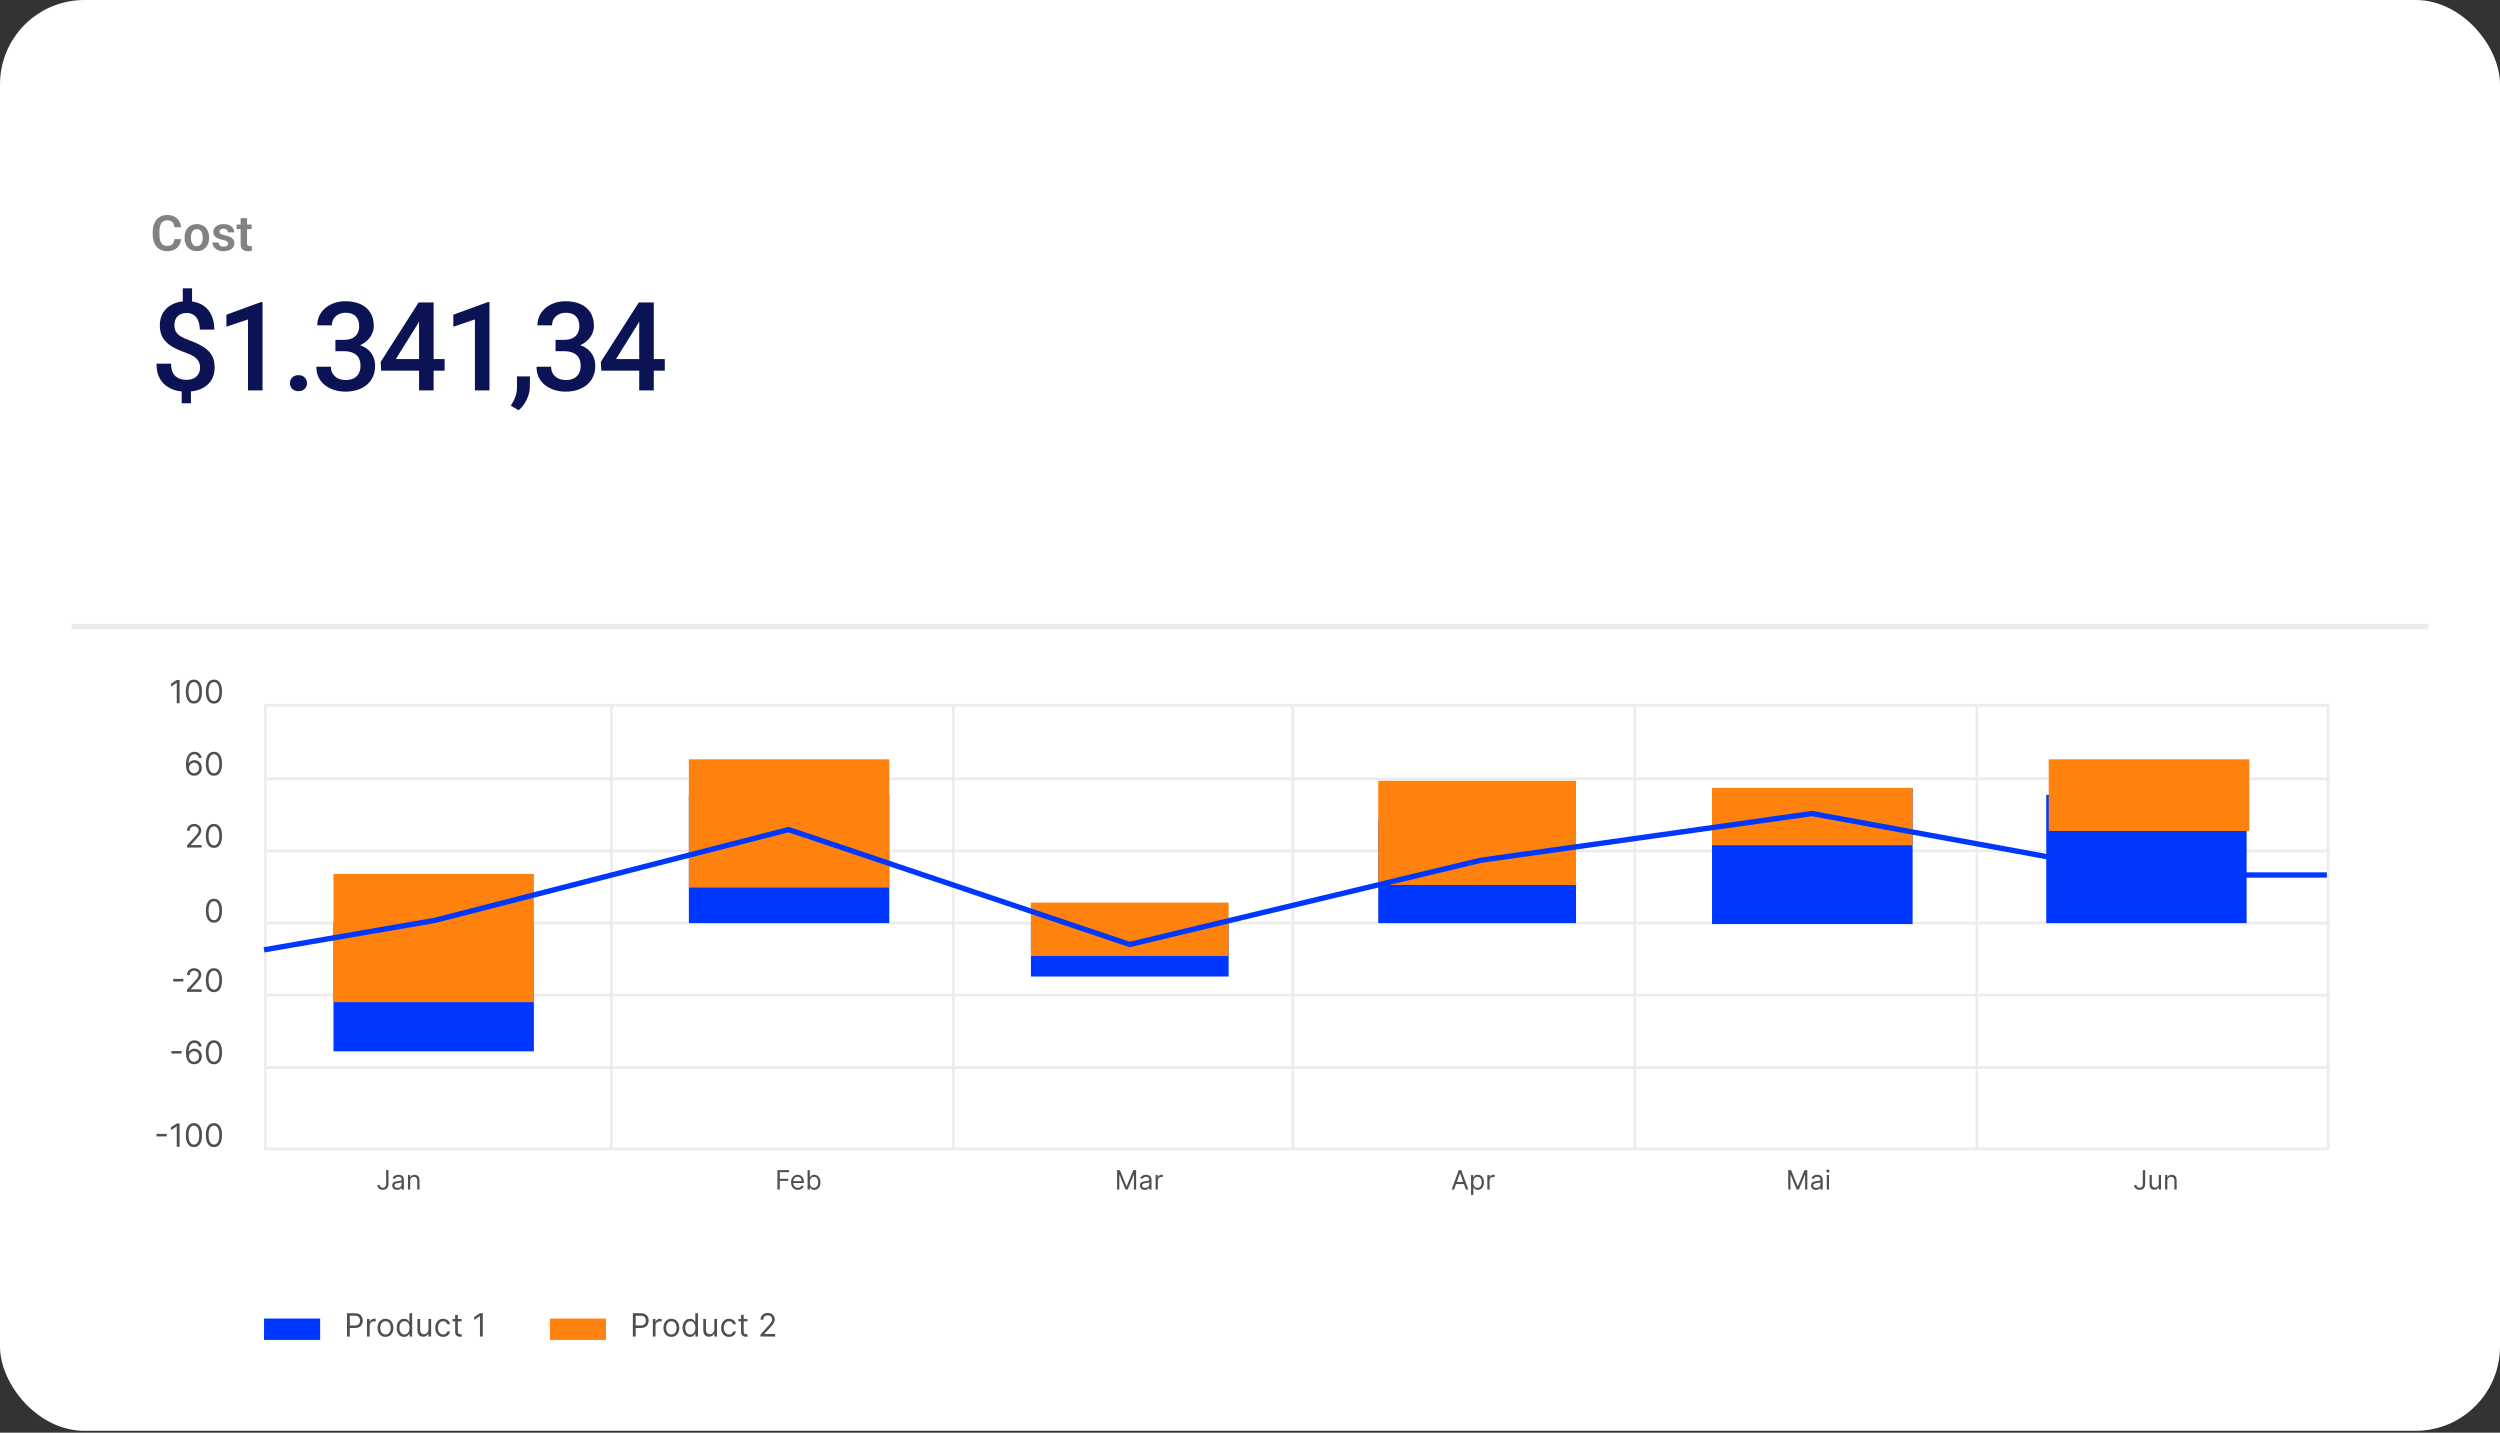 <svg width="349" height="200" viewBox="0 0 349 200" fill="none" xmlns="http://www.w3.org/2000/svg">
<rect x="0" y="0" width="349" height="200" fill="#333333" stroke="none"/>
<rect width="349" height="199.742" rx="11.781" fill="white"/>
<rect x="37.046" y="98.46" width="287.968" height="61.921" stroke="#ECECEC" stroke-width="0.373"/>
<path d="M36.859 118.787H325.201" stroke="#ECECEC" stroke-width="0.373"/>
<path d="M36.859 108.716H325.201" stroke="#ECECEC" stroke-width="0.373"/>
<path d="M36.859 128.859H325.201" stroke="#ECECEC" stroke-width="0.373"/>
<path d="M36.859 138.931H325.201" stroke="#ECECEC" stroke-width="0.373"/>
<path d="M36.859 149.007H325.201" stroke="#ECECEC" stroke-width="0.373"/>
<path d="M85.352 98.273L85.352 160.567" stroke="#ECECEC" stroke-width="0.373"/>
<path d="M133.094 98.273L133.094 160.567" stroke="#ECECEC" stroke-width="0.373"/>
<path d="M180.469 98.273L180.469 160.567" stroke="#ECECEC" stroke-width="0.373"/>
<path d="M228.219 98.273L228.219 160.567" stroke="#ECECEC" stroke-width="0.373"/>
<path d="M275.961 98.273L275.961 160.567" stroke="#ECECEC" stroke-width="0.373"/>
<path d="M23.272 158.287V158.637H21.848V158.287H23.272ZM25.07 156.834V160.09H24.676V157.248H24.657L23.862 157.775V157.375L24.676 156.834H25.07ZM27.068 160.134C26.829 160.134 26.625 160.069 26.456 159.939C26.288 159.807 26.159 159.617 26.07 159.368C25.981 159.118 25.937 158.816 25.937 158.462C25.937 158.11 25.981 157.81 26.07 157.561C26.16 157.311 26.289 157.12 26.458 156.989C26.628 156.856 26.831 156.79 27.068 156.79C27.306 156.79 27.509 156.856 27.677 156.989C27.847 157.12 27.976 157.311 28.065 157.561C28.155 157.81 28.2 158.11 28.2 158.462C28.2 158.816 28.156 159.118 28.067 159.368C27.978 159.617 27.849 159.807 27.68 159.939C27.512 160.069 27.308 160.134 27.068 160.134ZM27.068 159.785C27.306 159.785 27.49 159.67 27.622 159.441C27.753 159.212 27.819 158.886 27.819 158.462C27.819 158.18 27.788 157.94 27.728 157.742C27.669 157.544 27.583 157.393 27.471 157.289C27.359 157.185 27.225 157.133 27.068 157.133C26.833 157.133 26.649 157.249 26.517 157.481C26.384 157.712 26.318 158.039 26.318 158.462C26.318 158.744 26.348 158.984 26.407 159.181C26.466 159.378 26.552 159.528 26.663 159.63C26.775 159.733 26.91 159.785 27.068 159.785ZM29.866 160.134C29.627 160.134 29.422 160.069 29.254 159.939C29.085 159.807 28.957 159.617 28.868 159.368C28.779 159.118 28.734 158.816 28.734 158.462C28.734 158.11 28.779 157.81 28.868 157.561C28.958 157.311 29.087 157.12 29.256 156.989C29.425 156.856 29.629 156.79 29.866 156.79C30.103 156.79 30.306 156.856 30.475 156.989C30.644 157.12 30.774 157.311 30.863 157.561C30.953 157.81 30.998 158.11 30.998 158.462C30.998 158.816 30.953 159.118 30.864 159.368C30.775 159.617 30.646 159.807 30.478 159.939C30.309 160.069 30.105 160.134 29.866 160.134ZM29.866 159.785C30.103 159.785 30.288 159.67 30.419 159.441C30.55 159.212 30.616 158.886 30.616 158.462C30.616 158.18 30.586 157.94 30.526 157.742C30.466 157.544 30.38 157.393 30.268 157.289C30.157 157.185 30.023 157.133 29.866 157.133C29.631 157.133 29.447 157.249 29.314 157.481C29.182 157.712 29.116 158.039 29.116 158.462C29.116 158.744 29.145 158.984 29.205 159.181C29.264 159.378 29.349 159.528 29.461 159.63C29.573 159.733 29.708 159.785 29.866 159.785Z" fill="#4F4F4F"/>
<path d="M25.357 146.725V147.074H23.933V146.725H25.357ZM27.092 148.572C26.958 148.57 26.825 148.544 26.691 148.496C26.558 148.447 26.436 148.365 26.326 148.249C26.215 148.133 26.127 147.975 26.06 147.777C25.993 147.578 25.96 147.328 25.96 147.027C25.96 146.739 25.987 146.483 26.041 146.261C26.095 146.037 26.174 145.849 26.276 145.696C26.379 145.543 26.503 145.426 26.648 145.347C26.794 145.267 26.959 145.227 27.143 145.227C27.325 145.227 27.487 145.264 27.629 145.337C27.772 145.409 27.889 145.51 27.979 145.639C28.069 145.768 28.127 145.917 28.154 146.086H27.766C27.73 145.94 27.66 145.818 27.556 145.722C27.452 145.625 27.314 145.577 27.143 145.577C26.89 145.577 26.692 145.687 26.547 145.906C26.402 146.126 26.33 146.433 26.329 146.83H26.354C26.414 146.74 26.484 146.663 26.566 146.599C26.648 146.535 26.739 146.485 26.839 146.45C26.939 146.415 27.044 146.397 27.155 146.397C27.342 146.397 27.512 146.444 27.667 146.537C27.822 146.629 27.946 146.757 28.039 146.92C28.132 147.082 28.179 147.268 28.179 147.478C28.179 147.68 28.134 147.864 28.044 148.031C27.954 148.198 27.827 148.33 27.664 148.429C27.502 148.526 27.311 148.574 27.092 148.572ZM27.092 148.222C27.225 148.222 27.345 148.189 27.451 148.122C27.558 148.055 27.642 147.966 27.704 147.853C27.766 147.741 27.797 147.616 27.797 147.478C27.797 147.344 27.767 147.221 27.707 147.111C27.648 147 27.566 146.911 27.461 146.846C27.357 146.78 27.238 146.747 27.105 146.747C27.004 146.747 26.91 146.767 26.823 146.807C26.736 146.847 26.66 146.901 26.594 146.97C26.53 147.038 26.479 147.117 26.442 147.206C26.405 147.294 26.386 147.387 26.386 147.485C26.386 147.614 26.416 147.735 26.477 147.847C26.538 147.959 26.622 148.05 26.728 148.119C26.835 148.188 26.956 148.222 27.092 148.222ZM29.866 148.572C29.627 148.572 29.422 148.507 29.254 148.376C29.085 148.245 28.957 148.055 28.868 147.806C28.779 147.556 28.734 147.254 28.734 146.9C28.734 146.548 28.779 146.247 28.868 145.998C28.958 145.748 29.087 145.558 29.256 145.426C29.425 145.294 29.629 145.227 29.866 145.227C30.103 145.227 30.306 145.294 30.475 145.426C30.644 145.558 30.774 145.748 30.863 145.998C30.953 146.247 30.998 146.548 30.998 146.9C30.998 147.254 30.953 147.556 30.864 147.806C30.775 148.055 30.646 148.245 30.478 148.376C30.309 148.507 30.105 148.572 29.866 148.572ZM29.866 148.222C30.103 148.222 30.288 148.108 30.419 147.879C30.55 147.65 30.616 147.324 30.616 146.9C30.616 146.618 30.586 146.378 30.526 146.18C30.466 145.981 30.38 145.83 30.268 145.727C30.157 145.623 30.023 145.571 29.866 145.571C29.631 145.571 29.447 145.687 29.314 145.919C29.182 146.15 29.116 146.477 29.116 146.9C29.116 147.182 29.145 147.421 29.205 147.618C29.264 147.815 29.349 147.965 29.461 148.068C29.573 148.171 29.708 148.222 29.866 148.222Z" fill="#4F4F4F"/>
<path d="M25.593 136.658V137.008H24.169V136.658H25.593ZM26.094 138.461V138.175L27.169 136.999C27.295 136.861 27.398 136.741 27.48 136.639C27.562 136.537 27.622 136.44 27.661 136.35C27.701 136.259 27.722 136.163 27.722 136.064C27.722 135.949 27.694 135.85 27.639 135.767C27.585 135.683 27.511 135.618 27.416 135.573C27.322 135.527 27.216 135.504 27.099 135.504C26.974 135.504 26.864 135.53 26.771 135.582C26.679 135.633 26.607 135.705 26.556 135.797C26.507 135.889 26.482 135.997 26.482 136.121H26.107C26.107 135.93 26.151 135.763 26.239 135.619C26.326 135.475 26.446 135.362 26.598 135.282C26.75 135.201 26.922 135.161 27.111 135.161C27.302 135.161 27.471 135.201 27.618 135.282C27.766 135.362 27.881 135.471 27.965 135.608C28.049 135.744 28.09 135.896 28.09 136.064C28.09 136.184 28.069 136.301 28.025 136.415C27.983 136.529 27.909 136.655 27.803 136.795C27.698 136.934 27.552 137.103 27.366 137.304L26.634 138.086V138.111H28.148V138.461H26.094ZM29.866 138.505C29.627 138.505 29.422 138.44 29.254 138.31C29.085 138.179 28.957 137.988 28.868 137.739C28.779 137.489 28.734 137.187 28.734 136.833C28.734 136.481 28.779 136.181 28.868 135.932C28.958 135.682 29.087 135.491 29.256 135.36C29.425 135.227 29.629 135.161 29.866 135.161C30.103 135.161 30.306 135.227 30.475 135.36C30.644 135.491 30.774 135.682 30.863 135.932C30.953 136.181 30.998 136.481 30.998 136.833C30.998 137.187 30.953 137.489 30.864 137.739C30.775 137.988 30.646 138.179 30.478 138.31C30.309 138.44 30.105 138.505 29.866 138.505ZM29.866 138.156C30.103 138.156 30.288 138.041 30.419 137.812C30.55 137.584 30.616 137.257 30.616 136.833C30.616 136.551 30.586 136.311 30.526 136.113C30.466 135.915 30.38 135.764 30.268 135.66C30.157 135.556 30.023 135.504 29.866 135.504C29.631 135.504 29.447 135.62 29.314 135.852C29.182 136.083 29.116 136.41 29.116 136.833C29.116 137.115 29.145 137.355 29.205 137.552C29.264 137.749 29.349 137.899 29.461 138.002C29.573 138.104 29.708 138.156 29.866 138.156Z" fill="#4F4F4F"/>
<path d="M29.866 128.806C29.627 128.806 29.422 128.741 29.254 128.611C29.085 128.479 28.957 128.289 28.868 128.04C28.779 127.79 28.734 127.488 28.734 127.134C28.734 126.782 28.779 126.482 28.868 126.233C28.958 125.983 29.087 125.792 29.256 125.66C29.425 125.528 29.629 125.462 29.866 125.462C30.103 125.462 30.306 125.528 30.475 125.66C30.644 125.792 30.774 125.983 30.863 126.233C30.953 126.482 30.998 126.782 30.998 127.134C30.998 127.488 30.953 127.79 30.864 128.04C30.775 128.289 30.646 128.479 30.478 128.611C30.309 128.741 30.105 128.806 29.866 128.806ZM29.866 128.457C30.103 128.457 30.288 128.342 30.419 128.113C30.55 127.884 30.616 127.558 30.616 127.134C30.616 126.852 30.586 126.612 30.526 126.414C30.466 126.216 30.38 126.065 30.268 125.961C30.157 125.857 30.023 125.805 29.866 125.805C29.631 125.805 29.447 125.921 29.314 126.153C29.182 126.384 29.116 126.711 29.116 127.134C29.116 127.416 29.145 127.655 29.205 127.852C29.264 128.05 29.349 128.2 29.461 128.302C29.573 128.405 29.708 128.457 29.866 128.457Z" fill="#4F4F4F"/>
<path d="M26.094 118.316V118.03L27.169 116.854C27.295 116.716 27.398 116.597 27.48 116.495C27.562 116.392 27.622 116.296 27.661 116.205C27.701 116.114 27.722 116.019 27.722 115.919C27.722 115.805 27.694 115.706 27.639 115.622C27.585 115.538 27.511 115.474 27.416 115.428C27.322 115.383 27.216 115.36 27.099 115.36C26.974 115.36 26.864 115.386 26.771 115.438C26.679 115.489 26.607 115.56 26.556 115.652C26.507 115.745 26.482 115.853 26.482 115.977H26.107C26.107 115.786 26.151 115.618 26.239 115.474C26.326 115.33 26.446 115.218 26.598 115.137C26.75 115.057 26.922 115.016 27.111 115.016C27.302 115.016 27.471 115.057 27.618 115.137C27.766 115.218 27.881 115.326 27.965 115.463C28.049 115.6 28.09 115.752 28.09 115.919C28.09 116.039 28.069 116.156 28.025 116.271C27.983 116.384 27.909 116.511 27.803 116.651C27.698 116.789 27.552 116.959 27.366 117.159L26.634 117.941V117.967H28.148V118.316H26.094ZM29.866 118.361C29.627 118.361 29.422 118.296 29.254 118.165C29.085 118.034 28.957 117.844 28.868 117.595C28.779 117.345 28.734 117.043 28.734 116.689C28.734 116.337 28.779 116.036 28.868 115.787C28.958 115.537 29.087 115.347 29.256 115.215C29.425 115.083 29.629 115.016 29.866 115.016C30.103 115.016 30.306 115.083 30.475 115.215C30.644 115.347 30.774 115.537 30.863 115.787C30.953 116.036 30.998 116.337 30.998 116.689C30.998 117.043 30.953 117.345 30.864 117.595C30.775 117.844 30.646 118.034 30.478 118.165C30.309 118.296 30.105 118.361 29.866 118.361ZM29.866 118.011C30.103 118.011 30.288 117.897 30.419 117.668C30.55 117.439 30.616 117.113 30.616 116.689C30.616 116.407 30.586 116.167 30.526 115.969C30.466 115.77 30.38 115.619 30.268 115.516C30.157 115.412 30.023 115.36 29.866 115.36C29.631 115.36 29.447 115.476 29.314 115.708C29.182 115.939 29.116 116.266 29.116 116.689C29.116 116.971 29.145 117.21 29.205 117.407C29.264 117.604 29.349 117.754 29.461 117.857C29.573 117.96 29.708 118.011 29.866 118.011Z" fill="#4F4F4F"/>
<path d="M27.092 108.291C26.958 108.288 26.825 108.263 26.691 108.214C26.558 108.166 26.436 108.083 26.326 107.968C26.215 107.851 26.127 107.694 26.06 107.496C25.993 107.297 25.96 107.047 25.96 106.746C25.96 106.457 25.987 106.202 26.041 105.979C26.095 105.756 26.174 105.568 26.276 105.415C26.379 105.261 26.503 105.145 26.648 105.065C26.794 104.986 26.959 104.946 27.143 104.946C27.325 104.946 27.487 104.983 27.629 105.056C27.772 105.128 27.889 105.229 27.979 105.358C28.069 105.487 28.127 105.636 28.154 105.805H27.766C27.73 105.658 27.66 105.537 27.556 105.441C27.452 105.344 27.314 105.296 27.143 105.296C26.89 105.296 26.692 105.406 26.547 105.625C26.402 105.844 26.33 106.152 26.329 106.548H26.354C26.414 106.458 26.484 106.382 26.566 106.318C26.648 106.253 26.739 106.204 26.839 106.169C26.939 106.134 27.044 106.116 27.155 106.116C27.342 106.116 27.512 106.163 27.667 106.256C27.822 106.348 27.946 106.476 28.039 106.639C28.132 106.801 28.179 106.987 28.179 107.197C28.179 107.398 28.134 107.583 28.044 107.75C27.954 107.917 27.827 108.049 27.664 108.148C27.502 108.245 27.311 108.293 27.092 108.291ZM27.092 107.941C27.225 107.941 27.345 107.908 27.451 107.841C27.558 107.774 27.642 107.684 27.704 107.572C27.766 107.46 27.797 107.335 27.797 107.197C27.797 107.062 27.767 106.94 27.707 106.83C27.648 106.719 27.566 106.63 27.461 106.564C27.357 106.499 27.238 106.466 27.105 106.466C27.004 106.466 26.91 106.486 26.823 106.526C26.736 106.565 26.66 106.619 26.594 106.688C26.53 106.757 26.479 106.836 26.442 106.925C26.405 107.013 26.386 107.106 26.386 107.203C26.386 107.333 26.416 107.453 26.477 107.566C26.538 107.678 26.622 107.769 26.728 107.838C26.835 107.906 26.956 107.941 27.092 107.941ZM29.866 108.291C29.627 108.291 29.422 108.225 29.254 108.095C29.085 107.964 28.957 107.773 28.868 107.524C28.779 107.274 28.734 106.972 28.734 106.618C28.734 106.267 28.779 105.966 28.868 105.717C28.958 105.467 29.087 105.276 29.256 105.145C29.425 105.012 29.629 104.946 29.866 104.946C30.103 104.946 30.306 105.012 30.475 105.145C30.644 105.276 30.774 105.467 30.863 105.717C30.953 105.966 30.998 106.267 30.998 106.618C30.998 106.972 30.953 107.274 30.864 107.524C30.775 107.773 30.646 107.964 30.478 108.095C30.309 108.225 30.105 108.291 29.866 108.291ZM29.866 107.941C30.103 107.941 30.288 107.826 30.419 107.598C30.55 107.369 30.616 107.042 30.616 106.618C30.616 106.337 30.586 106.096 30.526 105.898C30.466 105.7 30.38 105.549 30.268 105.445C30.157 105.341 30.023 105.29 29.866 105.29C29.631 105.29 29.447 105.406 29.314 105.638C29.182 105.869 29.116 106.196 29.116 106.618C29.116 106.9 29.145 107.14 29.205 107.337C29.264 107.534 29.349 107.684 29.461 107.787C29.573 107.89 29.708 107.941 29.866 107.941Z" fill="#4F4F4F"/>
<path d="M25.07 94.92V98.176H24.676V95.334H24.657L23.862 95.861V95.461L24.676 94.92H25.07ZM27.068 98.22C26.829 98.22 26.625 98.155 26.456 98.025C26.288 97.893 26.159 97.703 26.07 97.454C25.981 97.204 25.937 96.902 25.937 96.548C25.937 96.196 25.981 95.896 26.07 95.647C26.16 95.397 26.289 95.206 26.458 95.075C26.628 94.942 26.831 94.876 27.068 94.876C27.306 94.876 27.509 94.942 27.677 95.075C27.847 95.206 27.976 95.397 28.065 95.647C28.155 95.896 28.2 96.196 28.2 96.548C28.2 96.902 28.156 97.204 28.067 97.454C27.978 97.703 27.849 97.893 27.68 98.025C27.512 98.155 27.308 98.22 27.068 98.22ZM27.068 97.871C27.306 97.871 27.49 97.756 27.622 97.527C27.753 97.298 27.819 96.972 27.819 96.548C27.819 96.266 27.788 96.026 27.728 95.828C27.669 95.63 27.583 95.479 27.471 95.375C27.359 95.271 27.225 95.219 27.068 95.219C26.833 95.219 26.649 95.335 26.517 95.567C26.384 95.798 26.318 96.125 26.318 96.548C26.318 96.83 26.348 97.07 26.407 97.267C26.466 97.464 26.552 97.614 26.663 97.716C26.775 97.819 26.91 97.871 27.068 97.871ZM29.866 98.22C29.627 98.22 29.422 98.155 29.254 98.025C29.085 97.893 28.957 97.703 28.868 97.454C28.779 97.204 28.734 96.902 28.734 96.548C28.734 96.196 28.779 95.896 28.868 95.647C28.958 95.397 29.087 95.206 29.256 95.075C29.425 94.942 29.629 94.876 29.866 94.876C30.103 94.876 30.306 94.942 30.475 95.075C30.644 95.206 30.774 95.397 30.863 95.647C30.953 95.896 30.998 96.196 30.998 96.548C30.998 96.902 30.953 97.204 30.864 97.454C30.775 97.703 30.646 97.893 30.478 98.025C30.309 98.155 30.105 98.22 29.866 98.22ZM29.866 97.871C30.103 97.871 30.288 97.756 30.419 97.527C30.55 97.298 30.616 96.972 30.616 96.548C30.616 96.266 30.586 96.026 30.526 95.828C30.466 95.63 30.38 95.479 30.268 95.375C30.157 95.271 30.023 95.219 29.866 95.219C29.631 95.219 29.447 95.335 29.314 95.567C29.182 95.798 29.116 96.125 29.116 96.548C29.116 96.83 29.145 97.07 29.205 97.267C29.264 97.464 29.349 97.614 29.461 97.716C29.573 97.819 29.708 97.871 29.866 97.871Z" fill="#4F4F4F"/>
<path d="M10 87.457H339" stroke="#ECECEC" stroke-width="0.746"/>
<path d="M48.441 186.578V183.323H49.541C49.796 183.323 50.005 183.369 50.167 183.461C50.331 183.552 50.451 183.676 50.53 183.831C50.608 183.987 50.647 184.161 50.647 184.353C50.647 184.545 50.608 184.719 50.53 184.876C50.452 185.033 50.333 185.158 50.17 185.251C50.008 185.343 49.801 185.389 49.547 185.389H48.759V185.039H49.535C49.71 185.039 49.85 185.009 49.956 184.949C50.062 184.888 50.139 184.807 50.186 184.704C50.235 184.6 50.26 184.483 50.26 184.353C50.26 184.222 50.235 184.106 50.186 184.003C50.139 183.9 50.061 183.82 49.954 183.761C49.847 183.702 49.705 183.672 49.528 183.672H48.835V186.578H48.441ZM51.232 186.578V184.137H51.594V184.505H51.619C51.664 184.385 51.744 184.287 51.861 184.211C51.978 184.136 52.109 184.098 52.255 184.098C52.283 184.098 52.317 184.099 52.358 184.1C52.4 184.101 52.431 184.103 52.452 184.105V184.486C52.44 184.483 52.41 184.478 52.365 184.472C52.32 184.465 52.273 184.461 52.223 184.461C52.105 184.461 51.999 184.486 51.906 184.536C51.813 184.584 51.74 184.652 51.686 184.739C51.633 184.825 51.607 184.923 51.607 185.033V186.578H51.232ZM53.815 186.629C53.594 186.629 53.401 186.577 53.234 186.472C53.069 186.367 52.94 186.22 52.846 186.031C52.754 185.843 52.708 185.622 52.708 185.37C52.708 185.116 52.754 184.894 52.846 184.704C52.94 184.514 53.069 184.367 53.234 184.262C53.401 184.157 53.594 184.105 53.815 184.105C54.035 184.105 54.228 184.157 54.393 184.262C54.56 184.367 54.689 184.514 54.781 184.704C54.874 184.894 54.921 185.116 54.921 185.37C54.921 185.622 54.874 185.843 54.781 186.031C54.689 186.22 54.56 186.367 54.393 186.472C54.228 186.577 54.035 186.629 53.815 186.629ZM53.815 186.292C53.982 186.292 54.12 186.249 54.228 186.163C54.336 186.077 54.416 185.965 54.468 185.825C54.52 185.685 54.546 185.533 54.546 185.37C54.546 185.207 54.52 185.055 54.468 184.914C54.416 184.773 54.336 184.659 54.228 184.572C54.12 184.485 53.982 184.442 53.815 184.442C53.647 184.442 53.509 184.485 53.401 184.572C53.293 184.659 53.213 184.773 53.161 184.914C53.109 185.055 53.083 185.207 53.083 185.37C53.083 185.533 53.109 185.685 53.161 185.825C53.213 185.965 53.293 186.077 53.401 186.163C53.509 186.249 53.647 186.292 53.815 186.292ZM56.416 186.629C56.212 186.629 56.032 186.578 55.877 186.475C55.721 186.371 55.599 186.225 55.511 186.036C55.423 185.846 55.379 185.622 55.379 185.364C55.379 185.107 55.423 184.885 55.511 184.696C55.599 184.507 55.721 184.362 55.878 184.259C56.035 184.156 56.216 184.105 56.422 184.105C56.581 184.105 56.706 184.131 56.799 184.184C56.892 184.236 56.963 184.296 57.012 184.362C57.061 184.428 57.1 184.482 57.128 184.524H57.159V183.323H57.535V186.578H57.172V186.203H57.128C57.1 186.247 57.061 186.304 57.01 186.371C56.959 186.438 56.886 186.498 56.792 186.551C56.698 186.603 56.572 186.629 56.416 186.629ZM56.466 186.292C56.617 186.292 56.744 186.253 56.848 186.174C56.952 186.095 57.031 185.985 57.085 185.845C57.139 185.704 57.166 185.542 57.166 185.357C57.166 185.175 57.139 185.016 57.086 184.879C57.033 184.741 56.955 184.634 56.851 184.558C56.747 184.48 56.619 184.442 56.466 184.442C56.307 184.442 56.175 184.483 56.069 184.564C55.964 184.645 55.885 184.754 55.832 184.893C55.78 185.031 55.754 185.186 55.754 185.357C55.754 185.531 55.781 185.689 55.834 185.831C55.888 185.972 55.967 186.084 56.072 186.168C56.178 186.251 56.309 186.292 56.466 186.292ZM59.812 185.58V184.137H60.188V186.578H59.812V186.165H59.787C59.73 186.289 59.641 186.394 59.52 186.481C59.399 186.567 59.246 186.61 59.062 186.61C58.91 186.61 58.774 186.577 58.655 186.51C58.536 186.442 58.443 186.34 58.375 186.205C58.308 186.068 58.274 185.896 58.274 185.688V184.137H58.649V185.663C58.649 185.841 58.699 185.983 58.798 186.089C58.899 186.195 59.027 186.247 59.183 186.247C59.276 186.247 59.371 186.224 59.467 186.176C59.565 186.128 59.647 186.055 59.712 185.957C59.779 185.858 59.812 185.732 59.812 185.58ZM61.867 186.629C61.638 186.629 61.441 186.575 61.275 186.467C61.11 186.359 60.983 186.21 60.894 186.02C60.805 185.831 60.76 185.614 60.76 185.37C60.76 185.122 60.806 184.903 60.897 184.714C60.989 184.523 61.117 184.374 61.282 184.267C61.447 184.159 61.64 184.105 61.86 184.105C62.032 184.105 62.187 184.137 62.324 184.2C62.462 184.264 62.575 184.353 62.663 184.467C62.751 184.582 62.805 184.715 62.827 184.868H62.451C62.423 184.756 62.359 184.658 62.261 184.572C62.163 184.485 62.032 184.442 61.867 184.442C61.72 184.442 61.592 184.48 61.482 184.556C61.373 184.631 61.287 184.738 61.226 184.876C61.166 185.012 61.135 185.173 61.135 185.357C61.135 185.546 61.165 185.71 61.224 185.85C61.285 185.99 61.37 186.099 61.479 186.176C61.589 186.253 61.718 186.292 61.867 186.292C61.964 186.292 62.053 186.275 62.132 186.241C62.211 186.207 62.279 186.158 62.334 186.095C62.389 186.031 62.428 185.955 62.451 185.866H62.827C62.805 186.01 62.753 186.14 62.669 186.255C62.587 186.37 62.477 186.461 62.34 186.529C62.205 186.596 62.047 186.629 61.867 186.629ZM64.437 184.137V184.454H63.172V184.137H64.437ZM63.54 183.552H63.915V185.879C63.915 185.985 63.931 186.064 63.962 186.117C63.993 186.169 64.034 186.204 64.082 186.222C64.132 186.239 64.185 186.247 64.24 186.247C64.281 186.247 64.315 186.245 64.341 186.241C64.368 186.236 64.389 186.232 64.405 186.228L64.481 186.565C64.456 186.575 64.42 186.584 64.375 186.594C64.329 186.605 64.272 186.61 64.201 186.61C64.096 186.61 63.992 186.587 63.89 186.542C63.789 186.496 63.706 186.427 63.639 186.333C63.573 186.24 63.54 186.122 63.54 185.98V183.552ZM67.398 183.323V186.578H67.004V183.736H66.985L66.19 184.264V183.863L67.004 183.323H67.398Z" fill="#4F4F4F"/>
<rect x="36.859" y="184.068" width="7.833" height="2.984" fill="#0037FF"/>
<path d="M88.347 186.578V183.323H89.447C89.703 183.323 89.912 183.369 90.074 183.461C90.237 183.552 90.358 183.676 90.436 183.831C90.514 183.987 90.554 184.161 90.554 184.353C90.554 184.545 90.514 184.719 90.436 184.876C90.359 185.033 90.239 185.158 90.077 185.251C89.915 185.343 89.707 185.389 89.454 185.389H88.665V185.039H89.441C89.616 185.039 89.756 185.009 89.862 184.949C89.968 184.888 90.045 184.807 90.093 184.704C90.141 184.6 90.166 184.483 90.166 184.353C90.166 184.222 90.141 184.106 90.093 184.003C90.045 183.9 89.968 183.82 89.861 183.761C89.754 183.702 89.612 183.672 89.435 183.672H88.742V186.578H88.347ZM91.138 186.578V184.137H91.5V184.505H91.526C91.57 184.385 91.651 184.287 91.767 184.211C91.884 184.136 92.015 184.098 92.162 184.098C92.189 184.098 92.224 184.099 92.265 184.1C92.306 184.101 92.337 184.103 92.359 184.105V184.486C92.346 184.483 92.317 184.478 92.271 184.472C92.227 184.465 92.18 184.461 92.13 184.461C92.011 184.461 91.905 184.486 91.812 184.536C91.72 184.584 91.647 184.652 91.592 184.739C91.539 184.825 91.513 184.923 91.513 185.033V186.578H91.138ZM93.721 186.629C93.5 186.629 93.307 186.577 93.141 186.472C92.975 186.367 92.846 186.22 92.753 186.031C92.661 185.843 92.615 185.622 92.615 185.37C92.615 185.116 92.661 184.894 92.753 184.704C92.846 184.514 92.975 184.367 93.141 184.262C93.307 184.157 93.5 184.105 93.721 184.105C93.941 184.105 94.134 184.157 94.299 184.262C94.466 184.367 94.595 184.514 94.687 184.704C94.781 184.894 94.827 185.116 94.827 185.37C94.827 185.622 94.781 185.843 94.687 186.031C94.595 186.22 94.466 186.367 94.299 186.472C94.134 186.577 93.941 186.629 93.721 186.629ZM93.721 186.292C93.888 186.292 94.026 186.249 94.134 186.163C94.242 186.077 94.322 185.965 94.374 185.825C94.426 185.685 94.452 185.533 94.452 185.37C94.452 185.207 94.426 185.055 94.374 184.914C94.322 184.773 94.242 184.659 94.134 184.572C94.026 184.485 93.888 184.442 93.721 184.442C93.553 184.442 93.416 184.485 93.308 184.572C93.2 184.659 93.119 184.773 93.067 184.914C93.016 185.055 92.99 185.207 92.99 185.37C92.99 185.533 93.016 185.685 93.067 185.825C93.119 185.965 93.2 186.077 93.308 186.163C93.416 186.249 93.553 186.292 93.721 186.292ZM96.322 186.629C96.118 186.629 95.939 186.578 95.783 186.475C95.627 186.371 95.505 186.225 95.417 186.036C95.329 185.846 95.285 185.622 95.285 185.364C95.285 185.107 95.329 184.885 95.417 184.696C95.505 184.507 95.628 184.362 95.784 184.259C95.941 184.156 96.123 184.105 96.328 184.105C96.487 184.105 96.613 184.131 96.705 184.184C96.798 184.236 96.869 184.296 96.918 184.362C96.968 184.428 97.006 184.482 97.034 184.524H97.066V183.323H97.441V186.578H97.078V186.203H97.034C97.006 186.247 96.967 186.304 96.916 186.371C96.865 186.438 96.793 186.498 96.698 186.551C96.604 186.603 96.479 186.629 96.322 186.629ZM96.373 186.292C96.523 186.292 96.65 186.253 96.754 186.174C96.858 186.095 96.937 185.985 96.991 185.845C97.045 185.704 97.072 185.542 97.072 185.357C97.072 185.175 97.046 185.016 96.993 184.879C96.939 184.741 96.861 184.634 96.757 184.558C96.653 184.48 96.525 184.442 96.373 184.442C96.214 184.442 96.081 184.483 95.975 184.564C95.87 184.645 95.791 184.754 95.738 184.893C95.686 185.031 95.66 185.186 95.66 185.357C95.66 185.531 95.687 185.689 95.74 185.831C95.794 185.972 95.874 186.084 95.978 186.168C96.084 186.251 96.216 186.292 96.373 186.292ZM99.719 185.58V184.137H100.094V186.578H99.719V186.165H99.693C99.636 186.289 99.547 186.394 99.426 186.481C99.305 186.567 99.153 186.61 98.968 186.61C98.816 186.61 98.68 186.577 98.561 186.51C98.443 186.442 98.35 186.34 98.282 186.205C98.214 186.068 98.18 185.896 98.18 185.688V184.137H98.555V185.663C98.555 185.841 98.605 185.983 98.704 186.089C98.805 186.195 98.933 186.247 99.089 186.247C99.182 186.247 99.277 186.224 99.374 186.176C99.471 186.128 99.553 186.055 99.618 185.957C99.685 185.858 99.719 185.732 99.719 185.58ZM101.773 186.629C101.544 186.629 101.347 186.575 101.181 186.467C101.016 186.359 100.889 186.21 100.8 186.02C100.711 185.831 100.666 185.614 100.666 185.37C100.666 185.122 100.712 184.903 100.803 184.714C100.895 184.523 101.024 184.374 101.188 184.267C101.353 184.159 101.546 184.105 101.766 184.105C101.938 184.105 102.093 184.137 102.231 184.2C102.368 184.264 102.481 184.353 102.569 184.467C102.657 184.582 102.712 184.715 102.733 184.868H102.358C102.329 184.756 102.265 184.658 102.167 184.572C102.069 184.485 101.938 184.442 101.773 184.442C101.626 184.442 101.498 184.48 101.388 184.556C101.279 184.631 101.194 184.738 101.132 184.876C101.072 185.012 101.042 185.173 101.042 185.357C101.042 185.546 101.071 185.71 101.131 185.85C101.191 185.99 101.276 186.099 101.385 186.176C101.495 186.253 101.624 186.292 101.773 186.292C101.87 186.292 101.959 186.275 102.038 186.241C102.118 186.207 102.185 186.158 102.24 186.095C102.295 186.031 102.334 185.955 102.358 185.866H102.733C102.712 186.01 102.659 186.14 102.575 186.255C102.493 186.37 102.383 186.461 102.246 186.529C102.111 186.596 101.953 186.629 101.773 186.629ZM104.343 184.137V184.454H103.078V184.137H104.343ZM103.447 183.552H103.822V185.879C103.822 185.985 103.837 186.064 103.868 186.117C103.9 186.169 103.94 186.204 103.989 186.222C104.038 186.239 104.091 186.247 104.146 186.247C104.187 186.247 104.221 186.245 104.248 186.241C104.274 186.236 104.295 186.232 104.311 186.228L104.388 186.565C104.362 186.575 104.327 186.584 104.281 186.594C104.235 186.605 104.178 186.61 104.108 186.61C104.002 186.61 103.898 186.587 103.796 186.542C103.696 186.496 103.612 186.427 103.545 186.333C103.479 186.24 103.447 186.122 103.447 185.98V183.552ZM106.16 186.578V186.292L107.234 185.116C107.361 184.978 107.464 184.858 107.546 184.756C107.628 184.654 107.688 184.557 107.727 184.467C107.767 184.376 107.788 184.281 107.788 184.181C107.788 184.067 107.76 183.968 107.705 183.884C107.651 183.8 107.577 183.735 107.482 183.69C107.388 183.644 107.282 183.622 107.165 183.622C107.039 183.622 106.93 183.648 106.837 183.699C106.745 183.75 106.673 183.822 106.622 183.914C106.573 184.006 106.548 184.114 106.548 184.238H106.173C106.173 184.048 106.217 183.88 106.305 183.736C106.393 183.592 106.512 183.48 106.664 183.399C106.816 183.318 106.988 183.278 107.177 183.278C107.368 183.278 107.537 183.318 107.684 183.399C107.832 183.48 107.947 183.588 108.031 183.725C108.115 183.862 108.156 184.014 108.156 184.181C108.156 184.301 108.135 184.418 108.091 184.532C108.049 184.646 107.975 184.772 107.869 184.912C107.764 185.051 107.618 185.221 107.432 185.421L106.7 186.203V186.228H108.214V186.578H106.16Z" fill="#4F4F4F"/>
<rect x="76.766" y="184.068" width="7.833" height="2.984" fill="#FF820F"/>
<path d="M53.904 163.35H54.232V165.289C54.232 165.462 54.2 165.609 54.137 165.73C54.073 165.851 53.984 165.943 53.868 166.006C53.752 166.068 53.616 166.1 53.459 166.1C53.31 166.1 53.178 166.073 53.063 166.019C52.947 165.964 52.856 165.886 52.79 165.786C52.724 165.685 52.69 165.565 52.69 165.427H53.014C53.014 165.504 53.033 165.571 53.071 165.628C53.109 165.685 53.162 165.729 53.23 165.76C53.297 165.792 53.373 165.808 53.459 165.808C53.553 165.808 53.633 165.788 53.7 165.749C53.766 165.709 53.816 165.651 53.851 165.574C53.886 165.496 53.904 165.401 53.904 165.289V163.35ZM55.447 166.11C55.318 166.11 55.201 166.086 55.096 166.037C54.991 165.988 54.907 165.917 54.846 165.824C54.784 165.73 54.753 165.617 54.753 165.485C54.753 165.368 54.776 165.274 54.822 165.201C54.868 165.128 54.929 165.071 55.006 165.029C55.083 164.988 55.167 164.957 55.26 164.937C55.354 164.915 55.448 164.899 55.542 164.886C55.666 164.87 55.766 164.858 55.843 164.85C55.921 164.842 55.977 164.827 56.013 164.807C56.049 164.786 56.067 164.751 56.067 164.701V164.69C56.067 164.559 56.031 164.458 55.96 164.386C55.889 164.313 55.782 164.277 55.638 164.277C55.489 164.277 55.371 164.31 55.287 164.375C55.202 164.44 55.142 164.51 55.108 164.584L54.811 164.478C54.864 164.355 54.935 164.258 55.023 164.189C55.112 164.12 55.209 164.071 55.315 164.044C55.42 164.016 55.525 164.001 55.627 164.001C55.692 164.001 55.767 164.009 55.852 164.025C55.938 164.04 56.02 164.072 56.1 164.119C56.18 164.167 56.247 164.239 56.3 164.335C56.353 164.431 56.38 164.56 56.38 164.722V166.062H56.067V165.787H56.051C56.03 165.831 55.995 165.878 55.945 165.929C55.896 165.979 55.83 166.022 55.748 166.057C55.666 166.093 55.565 166.11 55.447 166.11ZM55.495 165.829C55.618 165.829 55.722 165.805 55.807 165.757C55.893 165.708 55.957 165.645 56.001 165.568C56.045 165.492 56.067 165.411 56.067 165.326V165.04C56.054 165.056 56.025 165.07 55.98 165.084C55.935 165.096 55.884 165.107 55.826 165.117C55.768 165.126 55.712 165.133 55.658 165.141C55.604 165.147 55.56 165.152 55.526 165.156C55.445 165.167 55.369 165.184 55.299 165.208C55.229 165.231 55.172 165.266 55.129 165.313C55.087 165.359 55.066 165.421 55.066 165.501C55.066 165.609 55.106 165.692 55.186 165.747C55.267 165.802 55.37 165.829 55.495 165.829ZM57.263 164.839V166.062H56.95V164.028H57.252V164.346H57.279C57.326 164.242 57.399 164.159 57.496 164.097C57.593 164.033 57.718 164.001 57.872 164.001C58.01 164.001 58.13 164.03 58.234 164.086C58.337 164.142 58.417 164.227 58.475 164.34C58.532 164.454 58.561 164.597 58.561 164.77V166.062H58.248V164.791C58.248 164.631 58.207 164.507 58.124 164.417C58.041 164.327 57.927 164.282 57.782 164.282C57.682 164.282 57.593 164.304 57.514 164.347C57.437 164.39 57.375 164.454 57.33 164.537C57.285 164.62 57.263 164.72 57.263 164.839Z" fill="#4F4F4F"/>
<path d="M108.528 166.062V163.35H110.155V163.641H108.857V164.558H110.033V164.849H108.857V166.062H108.528ZM111.379 166.105C111.183 166.105 111.014 166.062 110.872 165.975C110.73 165.888 110.621 165.766 110.544 165.609C110.469 165.452 110.431 165.269 110.431 165.061C110.431 164.853 110.469 164.669 110.544 164.51C110.621 164.35 110.728 164.226 110.865 164.136C111.003 164.046 111.164 164.001 111.347 164.001C111.453 164.001 111.558 164.019 111.661 164.054C111.764 164.09 111.859 164.147 111.943 164.227C112.028 164.305 112.096 164.409 112.146 164.539C112.196 164.669 112.221 164.829 112.221 165.019V165.151H110.653V164.881H111.904C111.904 164.766 111.881 164.664 111.835 164.574C111.79 164.484 111.725 164.412 111.641 164.36C111.558 164.308 111.46 164.282 111.347 164.282C111.223 164.282 111.115 164.313 111.024 164.375C110.934 164.436 110.865 164.515 110.816 164.613C110.767 164.711 110.743 164.816 110.743 164.929V165.109C110.743 165.262 110.77 165.393 110.823 165.5C110.877 165.606 110.951 165.686 111.047 165.742C111.142 165.797 111.253 165.824 111.379 165.824C111.461 165.824 111.535 165.813 111.602 165.79C111.669 165.766 111.727 165.73 111.775 165.684C111.824 165.636 111.861 165.577 111.888 165.506L112.19 165.591C112.158 165.693 112.104 165.783 112.029 165.861C111.954 165.938 111.862 165.998 111.751 166.041C111.641 166.084 111.517 166.105 111.379 166.105ZM112.739 166.062V163.35H113.052V164.351H113.079C113.101 164.316 113.133 164.271 113.174 164.216C113.215 164.16 113.275 164.111 113.351 164.068C113.429 164.023 113.534 164.001 113.667 164.001C113.838 164.001 113.989 164.044 114.12 164.13C114.25 164.216 114.352 164.337 114.426 164.494C114.499 164.651 114.536 164.837 114.536 165.05C114.536 165.266 114.499 165.453 114.426 165.611C114.352 165.768 114.251 165.89 114.121 165.976C113.991 166.062 113.842 166.105 113.672 166.105C113.541 166.105 113.437 166.083 113.358 166.04C113.279 165.996 113.219 165.946 113.177 165.89C113.134 165.834 113.101 165.787 113.079 165.75H113.041V166.062H112.739ZM113.047 165.045C113.047 165.199 113.069 165.334 113.114 165.452C113.159 165.568 113.225 165.66 113.312 165.726C113.398 165.791 113.504 165.824 113.63 165.824C113.76 165.824 113.869 165.79 113.957 165.721C114.045 165.651 114.111 165.557 114.155 165.44C114.2 165.322 114.223 165.19 114.223 165.045C114.223 164.902 114.201 164.773 114.157 164.658C114.113 164.543 114.048 164.451 113.959 164.384C113.872 164.316 113.762 164.282 113.63 164.282C113.502 164.282 113.396 164.314 113.309 164.379C113.222 164.442 113.157 164.532 113.113 164.646C113.069 164.76 113.047 164.893 113.047 165.045Z" fill="#4F4F4F"/>
<path d="M155.944 163.35H156.336L157.258 165.602H157.29L158.212 163.35H158.604V166.062H158.296V164.001H158.27L157.422 166.062H157.125L156.278 164.001H156.251V166.062H155.944V163.35ZM159.819 166.11C159.69 166.11 159.573 166.086 159.468 166.037C159.363 165.988 159.279 165.917 159.217 165.824C159.156 165.73 159.125 165.617 159.125 165.485C159.125 165.368 159.148 165.274 159.193 165.201C159.239 165.128 159.301 165.071 159.378 165.029C159.454 164.988 159.539 164.957 159.632 164.937C159.726 164.915 159.82 164.899 159.914 164.886C160.038 164.87 160.138 164.858 160.215 164.85C160.292 164.842 160.349 164.827 160.384 164.807C160.421 164.786 160.439 164.751 160.439 164.701V164.69C160.439 164.559 160.403 164.458 160.331 164.386C160.261 164.313 160.153 164.277 160.009 164.277C159.86 164.277 159.743 164.31 159.658 164.375C159.574 164.44 159.514 164.51 159.48 164.584L159.183 164.478C159.236 164.355 159.307 164.258 159.395 164.189C159.484 164.12 159.581 164.071 159.686 164.044C159.792 164.016 159.896 164.001 159.999 164.001C160.064 164.001 160.139 164.009 160.224 164.025C160.31 164.04 160.392 164.072 160.472 164.119C160.552 164.167 160.619 164.239 160.672 164.335C160.725 164.431 160.751 164.56 160.751 164.722V166.062H160.439V165.787H160.423C160.402 165.831 160.366 165.878 160.317 165.929C160.267 165.979 160.202 166.022 160.119 166.057C160.037 166.093 159.937 166.11 159.819 166.11ZM159.866 165.829C159.99 165.829 160.094 165.805 160.179 165.757C160.265 165.708 160.329 165.645 160.372 165.568C160.417 165.492 160.439 165.411 160.439 165.326V165.04C160.425 165.056 160.396 165.07 160.351 165.084C160.307 165.096 160.256 165.107 160.198 165.117C160.14 165.126 160.084 165.133 160.029 165.141C159.975 165.147 159.932 165.152 159.898 165.156C159.817 165.167 159.741 165.184 159.67 165.208C159.601 165.231 159.544 165.266 159.501 165.313C159.458 165.359 159.437 165.421 159.437 165.501C159.437 165.609 159.477 165.692 159.558 165.747C159.639 165.802 159.742 165.829 159.866 165.829ZM161.322 166.062V164.028H161.624V164.335H161.645C161.682 164.235 161.749 164.153 161.846 164.09C161.944 164.027 162.053 163.996 162.175 163.996C162.198 163.996 162.227 163.997 162.261 163.997C162.295 163.998 162.321 164 162.339 164.001V164.319C162.329 164.317 162.304 164.313 162.266 164.307C162.229 164.301 162.19 164.298 162.148 164.298C162.05 164.298 161.961 164.319 161.883 164.36C161.807 164.401 161.746 164.457 161.701 164.53C161.657 164.601 161.634 164.683 161.634 164.775V166.062H161.322Z" fill="#4F4F4F"/>
<path d="M202.993 166.062H202.649L203.645 163.35H203.984L204.98 166.062H204.636L203.825 163.779H203.804L202.993 166.062ZM203.121 165.003H204.509V165.294H203.121V165.003ZM205.361 166.825V164.028H205.663V164.351H205.7C205.723 164.316 205.754 164.271 205.795 164.216C205.836 164.16 205.896 164.111 205.972 164.068C206.05 164.023 206.155 164.001 206.288 164.001C206.459 164.001 206.61 164.044 206.741 164.13C206.871 164.216 206.973 164.337 207.047 164.494C207.12 164.651 207.157 164.837 207.157 165.05C207.157 165.266 207.12 165.453 207.047 165.611C206.973 165.768 206.872 165.89 206.742 165.976C206.612 166.062 206.463 166.105 206.293 166.105C206.162 166.105 206.058 166.083 205.979 166.04C205.901 165.996 205.84 165.946 205.798 165.89C205.755 165.834 205.723 165.787 205.7 165.75H205.673V166.825H205.361ZM205.668 165.045C205.668 165.199 205.69 165.334 205.735 165.452C205.78 165.568 205.846 165.66 205.933 165.726C206.019 165.791 206.125 165.824 206.251 165.824C206.381 165.824 206.49 165.79 206.578 165.721C206.666 165.651 206.732 165.557 206.777 165.44C206.822 165.322 206.844 165.19 206.844 165.045C206.844 164.902 206.822 164.773 206.778 164.658C206.735 164.543 206.669 164.451 206.58 164.384C206.493 164.316 206.383 164.282 206.251 164.282C206.123 164.282 206.017 164.314 205.93 164.379C205.844 164.442 205.778 164.532 205.734 164.646C205.69 164.76 205.668 164.893 205.668 165.045ZM207.634 166.062V164.028H207.936V164.335H207.957C207.994 164.235 208.061 164.153 208.158 164.09C208.255 164.027 208.365 163.996 208.487 163.996C208.51 163.996 208.538 163.997 208.573 163.997C208.607 163.998 208.633 164 208.651 164.001V164.319C208.64 164.317 208.616 164.313 208.578 164.307C208.541 164.301 208.502 164.298 208.46 164.298C208.361 164.298 208.273 164.319 208.195 164.36C208.118 164.401 208.057 164.457 208.012 164.53C207.968 164.601 207.946 164.683 207.946 164.775V166.062H207.634Z" fill="#4F4F4F"/>
<path d="M249.64 163.35H250.032L250.954 165.602H250.985L251.907 163.35H252.299V166.062H251.992V164.001H251.966L251.118 166.062H250.821L249.973 164.001H249.947V166.062H249.64V163.35ZM253.514 166.11C253.385 166.11 253.268 166.086 253.163 166.037C253.058 165.988 252.975 165.917 252.913 165.824C252.851 165.73 252.82 165.617 252.82 165.485C252.82 165.368 252.843 165.274 252.889 165.201C252.935 165.128 252.996 165.071 253.073 165.029C253.15 164.988 253.235 164.957 253.328 164.937C253.421 164.915 253.515 164.899 253.61 164.886C253.733 164.87 253.834 164.858 253.91 164.85C253.988 164.842 254.045 164.827 254.08 164.807C254.116 164.786 254.134 164.751 254.134 164.701V164.69C254.134 164.559 254.099 164.458 254.027 164.386C253.956 164.313 253.849 164.277 253.705 164.277C253.556 164.277 253.439 164.31 253.354 164.375C253.269 164.44 253.21 164.51 253.175 164.584L252.879 164.478C252.932 164.355 253.002 164.258 253.091 164.189C253.18 164.12 253.277 164.071 253.382 164.044C253.488 164.016 253.592 164.001 253.695 164.001C253.76 164.001 253.835 164.009 253.92 164.025C254.005 164.04 254.088 164.072 254.167 164.119C254.248 164.167 254.314 164.239 254.367 164.335C254.42 164.431 254.447 164.56 254.447 164.722V166.062H254.134V165.787H254.118C254.097 165.831 254.062 165.878 254.012 165.929C253.963 165.979 253.897 166.022 253.815 166.057C253.733 166.093 253.633 166.11 253.514 166.11ZM253.562 165.829C253.686 165.829 253.79 165.805 253.875 165.757C253.96 165.708 254.025 165.645 254.068 165.568C254.112 165.492 254.134 165.411 254.134 165.326V165.04C254.121 165.056 254.092 165.07 254.047 165.084C254.003 165.096 253.952 165.107 253.893 165.117C253.836 165.126 253.78 165.133 253.725 165.141C253.671 165.147 253.627 165.152 253.594 165.156C253.513 165.167 253.437 165.184 253.366 165.208C253.296 165.231 253.24 165.266 253.196 165.313C253.154 165.359 253.133 165.421 253.133 165.501C253.133 165.609 253.173 165.692 253.253 165.747C253.335 165.802 253.438 165.829 253.562 165.829ZM255.018 166.062V164.028H255.33V166.062H255.018ZM255.176 163.689C255.116 163.689 255.063 163.668 255.019 163.627C254.976 163.585 254.954 163.535 254.954 163.477C254.954 163.419 254.976 163.369 255.019 163.327C255.063 163.286 255.116 163.265 255.176 163.265C255.237 163.265 255.29 163.286 255.333 163.327C255.377 163.369 255.399 163.419 255.399 163.477C255.399 163.535 255.377 163.585 255.333 163.627C255.29 163.668 255.237 163.689 255.176 163.689Z" fill="#4F4F4F"/>
<path d="M299.136 163.35H299.464V165.289C299.464 165.462 299.432 165.609 299.369 165.73C299.305 165.851 299.216 165.943 299.1 166.006C298.984 166.068 298.848 166.1 298.691 166.1C298.542 166.1 298.41 166.073 298.294 166.019C298.179 165.964 298.088 165.886 298.022 165.786C297.955 165.685 297.922 165.565 297.922 165.427H298.245C298.245 165.504 298.264 165.571 298.302 165.628C298.341 165.685 298.394 165.729 298.461 165.76C298.528 165.792 298.605 165.808 298.691 165.808C298.785 165.808 298.865 165.788 298.932 165.749C298.998 165.709 299.048 165.651 299.083 165.574C299.118 165.496 299.136 165.401 299.136 165.289V163.35ZM301.362 165.231V164.028H301.675V166.062H301.362V165.718H301.341C301.293 165.821 301.219 165.909 301.119 165.982C301.018 166.053 300.891 166.089 300.737 166.089C300.61 166.089 300.497 166.061 300.398 166.006C300.299 165.949 300.221 165.864 300.165 165.751C300.108 165.637 300.08 165.494 300.08 165.321V164.028H300.393V165.3C300.393 165.448 300.434 165.566 300.517 165.655C300.601 165.743 300.708 165.787 300.838 165.787C300.915 165.787 300.995 165.767 301.075 165.727C301.156 165.688 301.224 165.627 301.279 165.545C301.334 165.462 301.362 165.358 301.362 165.231ZM302.56 164.839V166.062H302.247V164.028H302.55V164.346H302.576C302.624 164.242 302.696 164.159 302.793 164.097C302.89 164.033 303.016 164.001 303.169 164.001C303.307 164.001 303.428 164.03 303.531 164.086C303.634 164.142 303.715 164.227 303.772 164.34C303.83 164.454 303.858 164.597 303.858 164.77V166.062H303.546V164.791C303.546 164.631 303.504 164.507 303.421 164.417C303.338 164.327 303.224 164.282 303.079 164.282C302.98 164.282 302.89 164.304 302.812 164.347C302.734 164.39 302.673 164.454 302.628 164.537C302.583 164.62 302.56 164.72 302.56 164.839Z" fill="#4F4F4F"/>
<rect x="46.555" y="128.863" width="27.976" height="17.905" fill="#0037FF"/>
<rect x="46.555" y="122" width="27.976" height="17.905" fill="#FF820F"/>
<rect x="96.164" y="110.961" width="27.976" height="17.905" fill="#0037FF"/>
<rect x="96.164" y="106" width="27.976" height="17.905" fill="#FF820F"/>
<rect x="143.914" y="128.863" width="27.603" height="7.46" fill="#0037FF"/>
<rect x="143.914" y="126" width="27.603" height="7.46" fill="#FF820F"/>
<rect x="192.406" y="114.316" width="27.603" height="14.548" fill="#0037FF"/>
<rect x="192.406" y="109" width="27.603" height="14.548" fill="#FF820F"/>
<rect x="239" y="110" width="28" height="19" fill="#0037FF"/>
<rect x="239" y="110" width="28" height="8" fill="#FF820F"/>
<rect x="285.656" y="110.961" width="27.976" height="17.905" fill="#0037FF"/>
<rect x="286" y="106" width="28" height="10" fill="#FF820F"/>
<path d="M36.859 132.594L60.669 128.491L110.087 115.808L157.707 131.848L206.675 120.098L252.948 113.57L299.67 122.15H324.828" stroke="#0037FF" stroke-width="0.746"/>
<path d="M24.344 33.383H25.273C25.248 33.712 25.157 34.003 24.999 34.258C24.842 34.51 24.622 34.708 24.341 34.852C24.06 34.995 23.719 35.068 23.319 35.068C23.01 35.068 22.732 35.014 22.485 34.906C22.24 34.795 22.029 34.639 21.854 34.436C21.681 34.232 21.548 33.986 21.456 33.701C21.363 33.413 21.317 33.09 21.317 32.732V32.358C21.317 32 21.364 31.677 21.459 31.389C21.553 31.101 21.689 30.856 21.864 30.653C22.042 30.448 22.254 30.291 22.502 30.181C22.752 30.071 23.03 30.015 23.339 30.015C23.739 30.015 24.078 30.09 24.355 30.238C24.631 30.384 24.846 30.586 24.999 30.842C25.152 31.099 25.244 31.393 25.276 31.727H24.348C24.33 31.52 24.285 31.344 24.213 31.2C24.143 31.056 24.037 30.947 23.896 30.873C23.756 30.796 23.57 30.758 23.339 30.758C23.159 30.758 23 30.792 22.863 30.859C22.728 30.927 22.615 31.028 22.525 31.163C22.435 31.296 22.368 31.462 22.323 31.662C22.278 31.86 22.255 32.09 22.255 32.351V32.732C22.255 32.982 22.276 33.206 22.316 33.404C22.357 33.602 22.42 33.769 22.505 33.907C22.591 34.044 22.701 34.148 22.836 34.22C22.971 34.292 23.132 34.328 23.319 34.328C23.546 34.328 23.73 34.292 23.872 34.22C24.016 34.148 24.125 34.043 24.199 33.903C24.276 33.764 24.324 33.59 24.344 33.383ZM25.765 33.211V33.141C25.765 32.873 25.803 32.626 25.88 32.401C25.956 32.174 26.068 31.977 26.214 31.811C26.36 31.644 26.539 31.515 26.751 31.423C26.962 31.328 27.203 31.281 27.473 31.281C27.747 31.281 27.99 31.328 28.202 31.423C28.416 31.515 28.596 31.644 28.742 31.811C28.888 31.977 28.999 32.174 29.076 32.401C29.152 32.626 29.191 32.873 29.191 33.141V33.211C29.191 33.477 29.152 33.723 29.076 33.95C28.999 34.175 28.888 34.372 28.742 34.541C28.596 34.708 28.417 34.837 28.205 34.929C27.994 35.021 27.752 35.068 27.48 35.068C27.21 35.068 26.968 35.021 26.754 34.929C26.54 34.837 26.36 34.708 26.214 34.541C26.068 34.372 25.956 34.175 25.88 33.95C25.803 33.723 25.765 33.477 25.765 33.211ZM26.656 33.141V33.211C26.656 33.371 26.672 33.521 26.703 33.66C26.735 33.8 26.783 33.922 26.849 34.028C26.914 34.134 26.998 34.217 27.102 34.278C27.207 34.336 27.333 34.365 27.48 34.365C27.624 34.365 27.747 34.336 27.851 34.278C27.954 34.217 28.039 34.134 28.104 34.028C28.171 33.922 28.221 33.8 28.252 33.66C28.284 33.521 28.3 33.371 28.3 33.211V33.141C28.3 32.983 28.284 32.836 28.252 32.698C28.221 32.559 28.171 32.436 28.104 32.331C28.039 32.222 27.953 32.138 27.847 32.077C27.744 32.014 27.619 31.983 27.473 31.983C27.329 31.983 27.205 32.014 27.102 32.077C26.998 32.138 26.914 32.222 26.849 32.331C26.783 32.436 26.735 32.559 26.703 32.698C26.672 32.836 26.656 32.983 26.656 33.141ZM31.847 34.001C31.847 33.925 31.826 33.856 31.786 33.795C31.745 33.734 31.669 33.679 31.556 33.63C31.446 33.578 31.284 33.53 31.07 33.485C30.881 33.444 30.707 33.394 30.547 33.333C30.387 33.272 30.25 33.199 30.136 33.114C30.021 33.026 29.931 32.923 29.866 32.806C29.803 32.687 29.771 32.55 29.771 32.395C29.771 32.244 29.804 32.102 29.869 31.969C29.934 31.834 30.029 31.716 30.152 31.615C30.276 31.512 30.427 31.431 30.605 31.372C30.782 31.311 30.983 31.281 31.205 31.281C31.516 31.281 31.782 31.332 32.005 31.433C32.23 31.534 32.402 31.674 32.522 31.851C32.641 32.027 32.7 32.225 32.7 32.445H31.809C31.809 32.349 31.787 32.261 31.742 32.182C31.699 32.103 31.633 32.04 31.543 31.993C31.453 31.944 31.339 31.919 31.202 31.919C31.078 31.919 30.974 31.939 30.888 31.98C30.805 32.02 30.742 32.073 30.699 32.138C30.656 32.203 30.635 32.275 30.635 32.354C30.635 32.413 30.646 32.465 30.669 32.513C30.694 32.558 30.733 32.599 30.787 32.638C30.841 32.676 30.914 32.711 31.006 32.742C31.101 32.774 31.217 32.804 31.354 32.833C31.626 32.887 31.863 32.959 32.066 33.049C32.271 33.137 32.43 33.254 32.545 33.4C32.66 33.547 32.717 33.733 32.717 33.961C32.717 34.123 32.682 34.271 32.613 34.406C32.543 34.539 32.442 34.655 32.309 34.754C32.176 34.853 32.018 34.93 31.833 34.986C31.649 35.041 31.441 35.068 31.209 35.068C30.873 35.068 30.59 35.008 30.358 34.889C30.127 34.767 29.951 34.614 29.832 34.43C29.713 34.243 29.653 34.049 29.653 33.849H30.507C30.514 33.991 30.552 34.105 30.622 34.19C30.691 34.276 30.779 34.337 30.885 34.376C30.993 34.412 31.106 34.43 31.226 34.43C31.361 34.43 31.474 34.412 31.567 34.376C31.659 34.337 31.728 34.287 31.776 34.224C31.823 34.159 31.847 34.084 31.847 34.001ZM35.123 31.349V31.99H33.031V31.349H35.123ZM33.591 30.451H34.486V33.947C34.486 34.055 34.5 34.138 34.529 34.197C34.559 34.255 34.603 34.295 34.661 34.315C34.72 34.335 34.789 34.345 34.87 34.345C34.929 34.345 34.983 34.342 35.032 34.335C35.082 34.328 35.123 34.322 35.157 34.315L35.161 34.983C35.086 35.008 35.002 35.028 34.907 35.044C34.815 35.06 34.711 35.068 34.594 35.068C34.393 35.068 34.218 35.034 34.067 34.966C33.916 34.897 33.799 34.785 33.716 34.632C33.633 34.477 33.591 34.272 33.591 34.018V30.451Z" fill="#828282"/>
<path d="M26.813 40.254V42.776H25.514V40.254H26.813ZM26.653 54.031V56.292H25.362V54.031H26.653ZM27.927 51.306C27.927 50.98 27.859 50.696 27.724 50.454C27.595 50.207 27.381 49.984 27.083 49.788C26.785 49.585 26.386 49.397 25.885 49.222C25.165 48.969 24.535 48.685 23.995 48.37C23.461 48.05 23.045 47.656 22.747 47.189C22.454 46.717 22.308 46.129 22.308 45.426C22.308 44.734 22.465 44.135 22.78 43.629C23.101 43.122 23.545 42.731 24.113 42.456C24.681 42.18 25.345 42.042 26.104 42.042C26.689 42.042 27.215 42.13 27.682 42.304C28.154 42.478 28.557 42.734 28.889 43.072C29.22 43.409 29.474 43.825 29.648 44.321C29.828 44.81 29.918 45.372 29.918 46.008H27.893C27.893 45.648 27.851 45.327 27.766 45.046C27.688 44.759 27.57 44.517 27.412 44.321C27.255 44.118 27.063 43.963 26.838 43.856C26.619 43.75 26.369 43.696 26.087 43.696C25.688 43.696 25.359 43.772 25.1 43.924C24.842 44.07 24.65 44.273 24.527 44.531C24.409 44.79 24.349 45.085 24.349 45.417C24.349 45.738 24.411 46.019 24.535 46.261C24.659 46.503 24.87 46.722 25.168 46.919C25.472 47.11 25.888 47.304 26.416 47.501C27.142 47.76 27.769 48.05 28.298 48.37C28.832 48.685 29.243 49.076 29.53 49.543C29.822 50.004 29.968 50.586 29.968 51.289C29.968 52.015 29.8 52.631 29.462 53.137C29.13 53.643 28.664 54.029 28.062 54.293C27.465 54.552 26.771 54.681 25.978 54.681C25.477 54.681 24.979 54.616 24.485 54.487C23.995 54.352 23.551 54.133 23.151 53.829C22.752 53.525 22.434 53.123 22.198 52.623C21.962 52.116 21.844 51.498 21.844 50.766H23.885C23.885 51.205 23.945 51.571 24.063 51.863C24.181 52.156 24.341 52.386 24.544 52.555C24.746 52.724 24.971 52.845 25.218 52.918C25.472 52.991 25.725 53.027 25.978 53.027C26.4 53.027 26.754 52.957 27.041 52.816C27.333 52.67 27.553 52.468 27.699 52.209C27.851 51.945 27.927 51.644 27.927 51.306ZM36.652 42.178V54.504H34.619V44.59L31.607 45.611V43.932L36.408 42.178H36.652ZM40.476 53.492C40.476 53.176 40.583 52.912 40.797 52.698C41.01 52.479 41.3 52.369 41.666 52.369C42.037 52.369 42.326 52.479 42.535 52.698C42.748 52.912 42.855 53.176 42.855 53.492C42.855 53.806 42.748 54.071 42.535 54.285C42.326 54.498 42.037 54.605 41.666 54.605C41.3 54.605 41.01 54.498 40.797 54.285C40.583 54.071 40.476 53.806 40.476 53.492ZM46.822 47.442H48.037C48.51 47.442 48.901 47.361 49.21 47.197C49.525 47.034 49.758 46.809 49.91 46.523C50.062 46.236 50.138 45.907 50.138 45.535C50.138 45.147 50.068 44.816 49.927 44.54C49.792 44.259 49.584 44.042 49.303 43.89C49.027 43.738 48.675 43.662 48.248 43.662C47.888 43.662 47.562 43.736 47.269 43.882C46.983 44.022 46.755 44.225 46.586 44.489C46.417 44.748 46.333 45.057 46.333 45.417H44.291C44.291 44.765 44.463 44.185 44.806 43.679C45.149 43.173 45.616 42.776 46.206 42.49C46.803 42.197 47.472 42.051 48.214 42.051C49.007 42.051 49.699 42.183 50.29 42.447C50.886 42.706 51.35 43.094 51.682 43.612C52.014 44.129 52.18 44.77 52.18 45.535C52.18 45.884 52.098 46.239 51.935 46.599C51.772 46.958 51.53 47.288 51.209 47.586C50.889 47.878 50.489 48.117 50.011 48.303C49.533 48.483 48.979 48.573 48.349 48.573H46.822V47.442ZM46.822 49.028V47.915H48.349C49.069 47.915 49.682 47.999 50.188 48.168C50.7 48.337 51.117 48.57 51.437 48.868C51.758 49.16 51.991 49.495 52.138 49.872C52.289 50.249 52.365 50.648 52.365 51.07C52.365 51.644 52.261 52.156 52.053 52.606C51.851 53.05 51.561 53.427 51.184 53.736C50.807 54.045 50.366 54.279 49.859 54.436C49.359 54.594 48.813 54.673 48.223 54.673C47.694 54.673 47.188 54.599 46.704 54.453C46.22 54.307 45.787 54.09 45.405 53.804C45.022 53.511 44.719 53.148 44.494 52.715C44.274 52.276 44.164 51.77 44.164 51.197H46.198C46.198 51.562 46.282 51.886 46.451 52.167C46.625 52.443 46.867 52.659 47.176 52.816C47.492 52.974 47.852 53.053 48.257 53.053C48.684 53.053 49.052 52.977 49.362 52.825C49.671 52.673 49.907 52.448 50.07 52.15C50.239 51.852 50.324 51.492 50.324 51.07C50.324 50.592 50.231 50.204 50.045 49.906C49.859 49.608 49.595 49.388 49.252 49.248C48.909 49.101 48.504 49.028 48.037 49.028H46.822ZM62.069 50.125V51.745H53.211L53.143 50.522L58.442 42.22H60.07L58.307 45.24L55.261 50.125H62.069ZM60.534 42.22V54.504H58.501V42.22H60.534ZM68.331 42.178V54.504H66.298V44.59L63.286 45.611V43.932L68.087 42.178H68.331ZM73.977 52.547L73.969 53.998C73.969 54.571 73.826 55.162 73.539 55.77C73.252 56.377 72.872 56.877 72.4 57.271L71.311 56.639C71.469 56.385 71.612 56.129 71.742 55.871C71.871 55.612 71.975 55.336 72.054 55.044C72.132 54.751 72.172 54.428 72.172 54.074V52.547H73.977ZM77.556 47.442H78.771C79.244 47.442 79.635 47.361 79.944 47.197C80.259 47.034 80.492 46.809 80.644 46.523C80.796 46.236 80.872 45.907 80.872 45.535C80.872 45.147 80.802 44.816 80.661 44.54C80.526 44.259 80.318 44.042 80.037 43.89C79.761 43.738 79.41 43.662 78.982 43.662C78.622 43.662 78.296 43.736 78.004 43.882C77.717 44.022 77.489 44.225 77.32 44.489C77.151 44.748 77.067 45.057 77.067 45.417H75.025C75.025 44.765 75.197 44.185 75.54 43.679C75.883 43.173 76.35 42.776 76.941 42.49C77.537 42.197 78.206 42.051 78.948 42.051C79.742 42.051 80.433 42.183 81.024 42.447C81.62 42.706 82.084 43.094 82.416 43.612C82.748 44.129 82.914 44.77 82.914 45.535C82.914 45.884 82.832 46.239 82.669 46.599C82.506 46.958 82.264 47.288 81.944 47.586C81.623 47.878 81.224 48.117 80.746 48.303C80.267 48.483 79.713 48.573 79.084 48.573H77.556V47.442ZM77.556 49.028V47.915H79.084C79.803 47.915 80.416 47.999 80.923 48.168C81.435 48.337 81.851 48.57 82.171 48.868C82.492 49.16 82.725 49.495 82.872 49.872C83.023 50.249 83.1 50.648 83.1 51.07C83.1 51.644 82.995 52.156 82.787 52.606C82.585 53.05 82.295 53.427 81.918 53.736C81.541 54.045 81.1 54.279 80.594 54.436C80.093 54.594 79.547 54.673 78.957 54.673C78.428 54.673 77.922 54.599 77.438 54.453C76.954 54.307 76.521 54.09 76.139 53.804C75.757 53.511 75.453 53.148 75.228 52.715C75.008 52.276 74.899 51.77 74.899 51.197H76.932C76.932 51.562 77.016 51.886 77.185 52.167C77.359 52.443 77.601 52.659 77.911 52.816C78.226 52.974 78.586 53.053 78.991 53.053C79.418 53.053 79.787 52.977 80.096 52.825C80.405 52.673 80.641 52.448 80.805 52.15C80.973 51.852 81.058 51.492 81.058 51.07C81.058 50.592 80.965 50.204 80.779 49.906C80.594 49.608 80.329 49.388 79.986 49.248C79.643 49.101 79.238 49.028 78.771 49.028H77.556ZM92.804 50.125V51.745H83.945L83.877 50.522L89.176 42.22H90.804L89.041 45.24L85.995 50.125H92.804ZM91.268 42.22V54.504H89.235V42.22H91.268Z" fill="#0B1354"/>
</svg>
